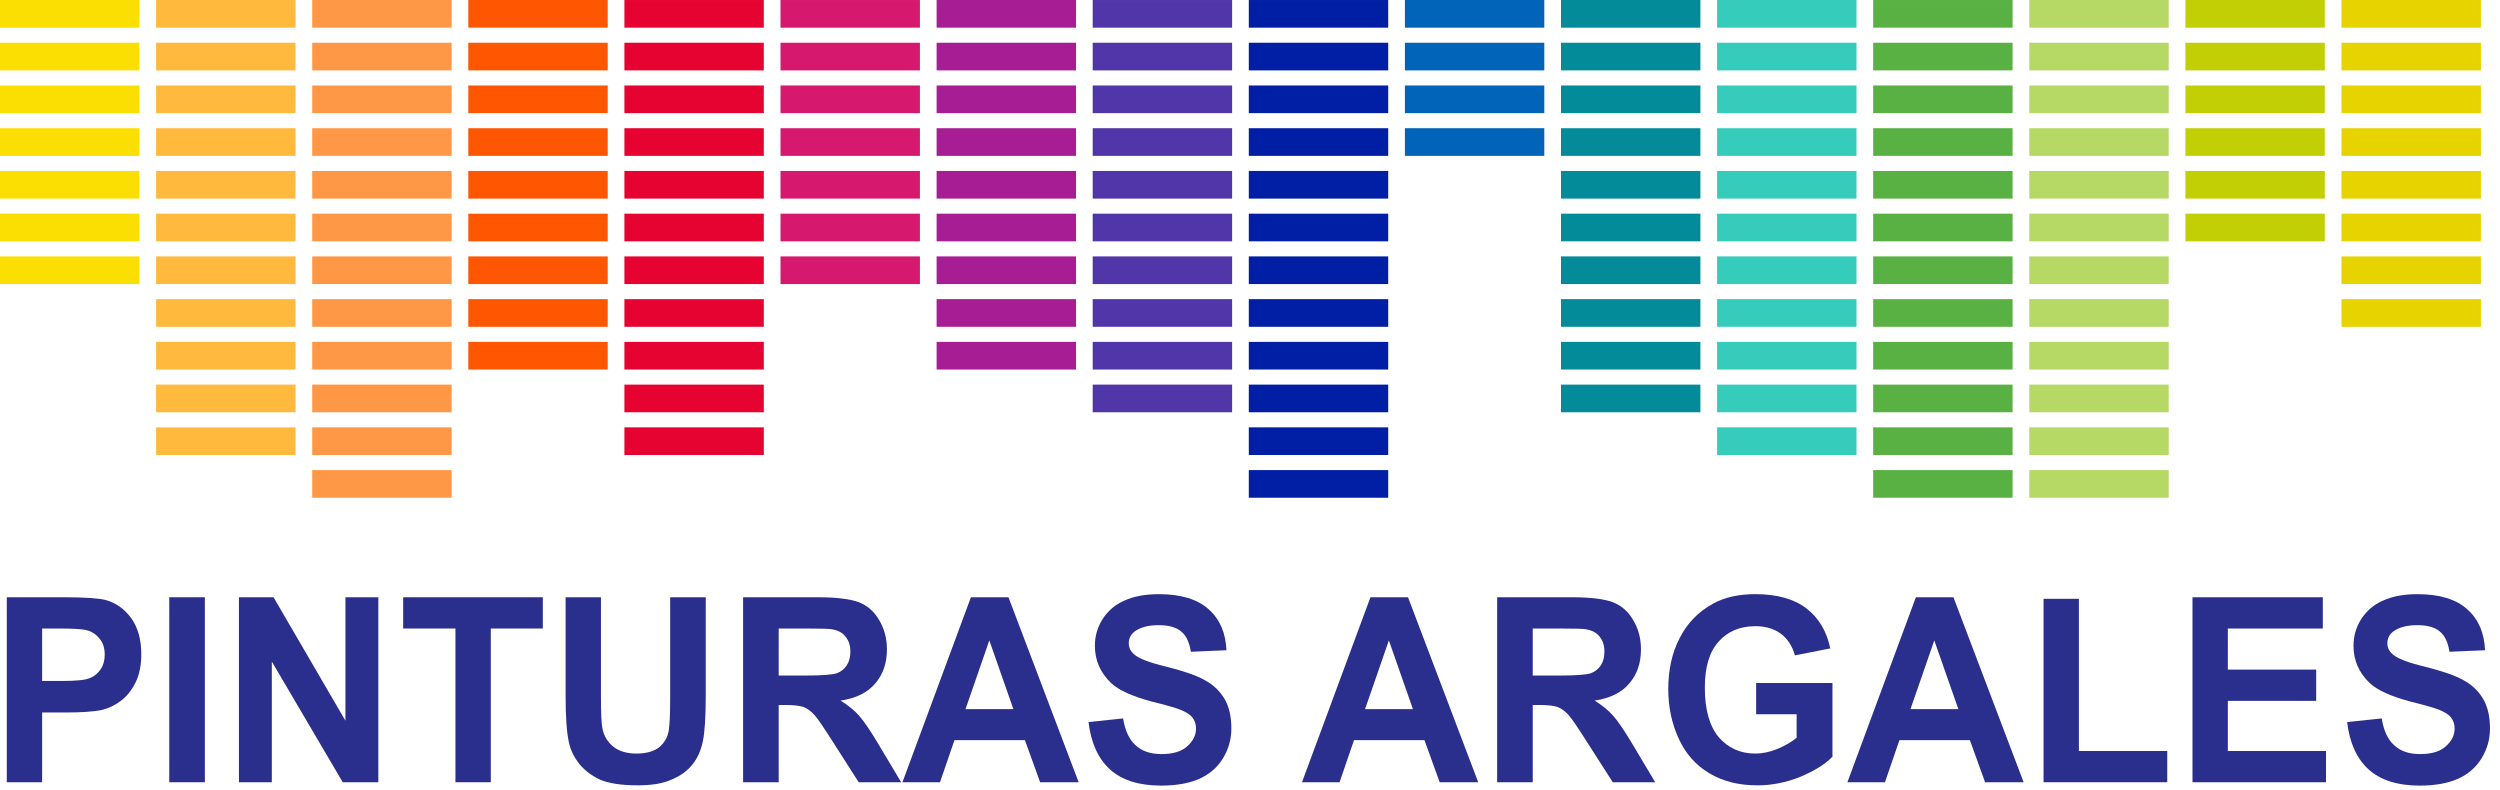 <svg clip-rule="evenodd" fill-rule="evenodd" stroke-linejoin="round" stroke-miterlimit="2" viewBox="0 0 212 67" xmlns="http://www.w3.org/2000/svg"><path d="m.073 0v-.716h.232c.088 0 .145.004.172.011.041.011.075.034.103.07.027.036.041.082.041.139 0 .044-.008.081-.024.111s-.036.054-.061.071c-.024.017-.049.028-.075.034-.034.007-.084.01-.149.01h-.095v.27zm.144-.595v.203h.079c.057 0 .095-.003.115-.011.019-.007.034-.019.045-.035s.016-.034.016-.056c0-.026-.007-.047-.023-.064-.015-.017-.034-.028-.058-.032-.017-.003-.052-.005-.104-.005z" fill="#2a2e8c" fill-rule="nonzero" transform="matrix(20.813 0 0 21.909 -.944 66.334)"/><path d="m.068-.716h.145v.716h-.145z" fill="#2a2e8c" fill-rule="nonzero" transform="matrix(20.813 0 0 21.909 12.938 66.334)"/><path d="m.074 0v-.716h.141l.293.478v-.478h.134v.716h-.145l-.289-.467v.467z" fill="#2a2e8c" fill-rule="nonzero" transform="matrix(20.813 0 0 21.909 18.721 66.334)"/><path d="m.234 0v-.595h-.213v-.121h.569v.121h-.212v.595z" fill="#2a2e8c" fill-rule="nonzero" transform="matrix(20.813 0 0 21.909 33.752 66.334)"/><path d="m.072-.716h.144v.388c0 .061.002.101.006.12.006.029.021.052.044.07s.055.027.095.027c.041 0 .072-.009.093-.025.021-.017.033-.038.038-.062.004-.025.006-.065.006-.122v-.396h.145v.376c0 .086-.004.147-.012.182-.008.036-.022.066-.043.09-.021.025-.049.044-.085.058-.035.015-.081.022-.137.022-.069 0-.12-.008-.156-.023-.035-.016-.063-.037-.084-.062-.02-.025-.034-.052-.04-.079-.01-.041-.014-.102-.014-.182z" fill="#2a2e8c" fill-rule="nonzero" transform="matrix(20.813 0 0 21.909 46.465 66.334)"/><path d="m.073 0v-.716h.304c.077 0 .133.007.167.019.035.013.063.036.083.069.021.033.032.071.032.113 0 .054-.016.098-.048.133-.031.035-.078.057-.141.066.031.018.057.038.077.06s.048.061.082.116l.088.14h-.173l-.105-.156c-.037-.055-.062-.091-.076-.105-.013-.014-.028-.024-.043-.03-.015-.005-.04-.008-.073-.008h-.029v.299zm.145-.413h.107c.069 0 .112-.003.13-.009.017-.006.03-.016.04-.03s.015-.032.015-.054c0-.024-.007-.043-.02-.058-.012-.015-.031-.024-.054-.028-.012-.002-.047-.003-.105-.003h-.113z" fill="#2a2e8c" fill-rule="nonzero" transform="matrix(20.813 0 0 21.909 61.496 66.334)"/><path d="m.718 0h-.157l-.062-.163h-.287l-.059.163h-.153l.279-.716h.153zm-.266-.283-.098-.266-.097.266z" fill="#2a2e8c" fill-rule="nonzero" transform="matrix(20.813 0 0 21.909 76.527 66.334)"/><path d="m.036-.233.141-.014c.008.048.025.082.051.104.026.023.061.034.105.034.047 0 .082-.01.105-.03.024-.02.036-.043.036-.069 0-.017-.005-.031-.015-.043s-.028-.022-.052-.031c-.017-.006-.056-.017-.116-.031-.077-.02-.132-.043-.163-.071-.044-.04-.066-.088-.066-.144 0-.037.01-.071.031-.103.021-.031.05-.056.089-.072.039-.017.086-.025.141-.025.09 0 .158.02.203.059.046.039.069.092.072.158l-.145.006c-.006-.037-.019-.063-.04-.079-.02-.016-.051-.024-.091-.024-.042 0-.075.008-.099.025-.015.012-.023.026-.023.045 0 .017.007.031.022.043.018.016.062.032.132.048.071.017.123.034.156.052.034.017.061.042.08.072.019.031.028.069.028.115 0 .041-.011.079-.034.115s-.055.062-.097.08c-.041.017-.093.026-.155.026-.091 0-.16-.021-.209-.063-.048-.042-.077-.103-.087-.183z" fill="#2a2e8c" fill-rule="nonzero" transform="matrix(20.813 0 0 21.909 91.557 66.334)"/><path d="m.718 0h-.157l-.062-.163h-.287l-.059.163h-.153l.279-.716h.153zm-.266-.283-.098-.266-.097.266z" fill="#2a2e8c" fill-rule="nonzero" transform="matrix(20.813 0 0 21.909 110.409 66.334)"/><path d="m.073 0v-.716h.304c.077 0 .133.007.167.019.035.013.063.036.083.069.021.033.032.071.032.113 0 .054-.016.098-.048.133-.031.035-.078.057-.141.066.031.018.057.038.077.06s.048.061.082.116l.088.14h-.173l-.105-.156c-.037-.055-.062-.091-.076-.105-.013-.014-.028-.024-.043-.03-.015-.005-.04-.008-.073-.008h-.029v.299zm.145-.413h.107c.069 0 .112-.003.13-.009.017-.006.03-.016.04-.03s.015-.032.015-.054c0-.024-.007-.043-.02-.058-.012-.015-.031-.024-.054-.028-.012-.002-.047-.003-.105-.003h-.113z" fill="#2a2e8c" fill-rule="nonzero" transform="matrix(20.813 0 0 21.909 125.439 66.334)"/><path d="m.406-.263v-.121h.311v.285c-.03.03-.074.055-.131.078-.058.022-.116.033-.175.033-.075 0-.14-.015-.196-.047-.055-.031-.097-.076-.125-.135-.028-.058-.042-.122-.042-.19 0-.075.015-.141.047-.199.031-.058.077-.102.137-.133.046-.024.103-.036.171-.036.089 0 .159.019.209.056s.082.089.096.154l-.144.027c-.01-.035-.029-.063-.056-.083-.028-.02-.063-.03-.105-.03-.063 0-.113.02-.15.06-.038.04-.056.099-.056.178 0 .085.019.148.056.191.038.042.088.064.149.064.03 0 .06-.006.091-.018.03-.012.056-.026.078-.043v-.091z" fill="#2a2e8c" fill-rule="nonzero" transform="matrix(20.813 0 0 21.909 140.47 66.334)"/><path d="m.718 0h-.157l-.062-.163h-.287l-.059.163h-.153l.279-.716h.153zm-.266-.283-.098-.266-.097.266z" fill="#2a2e8c" fill-rule="nonzero" transform="matrix(20.813 0 0 21.909 156.66 66.334)"/><path d="m.077 0v-.71h.144v.589h.36v.121z" fill="#2a2e8c" fill-rule="nonzero" transform="matrix(20.813 0 0 21.909 171.691 66.334)"/><path d="m.073 0v-.716h.531v.121h-.387v.159h.36v.121h-.36v.194h.4v.121z" fill="#2a2e8c" fill-rule="nonzero" transform="matrix(20.813 0 0 21.909 184.404 66.334)"/><path d="m.036-.233.141-.014c.008.048.025.082.051.104.026.023.061.034.105.034.047 0 .082-.01.105-.03.024-.02.036-.043.036-.069 0-.017-.005-.031-.015-.043s-.028-.022-.052-.031c-.017-.006-.056-.017-.116-.031-.077-.02-.132-.043-.163-.071-.044-.04-.066-.088-.066-.144 0-.037.01-.071.031-.103.021-.031.05-.056.089-.072.039-.017.086-.025.141-.025.09 0 .158.02.203.059.046.039.069.092.072.158l-.145.006c-.006-.037-.019-.063-.04-.079-.02-.016-.051-.024-.091-.024-.042 0-.075.008-.099.025-.015.012-.023.026-.023.045 0 .017.007.031.022.043.018.016.062.032.132.048.071.017.123.034.156.052.034.017.061.042.08.072.019.031.028.069.028.115 0 .041-.011.079-.034.115s-.055.062-.097.08c-.041.017-.093.026-.155.026-.091 0-.16-.021-.209-.063-.048-.042-.077-.103-.087-.183z" fill="#2a2e8c" fill-rule="nonzero" transform="matrix(20.813 0 0 21.909 198.287 66.334)"/><g stroke-width=".24"><path d="m.001.001h11.822v2.346h-11.822z" fill="#fbde02"/><path d="m.001 3.624h11.822v2.346h-11.822z" fill="#fbde02"/><path d="m.001 7.248h11.822v2.346h-11.822z" fill="#fbde02"/><path d="m.001 10.872h11.822v2.346h-11.822z" fill="#fbde02"/><path d="m.001 14.496h11.822v2.346h-11.822z" fill="#fbde02"/><path d="m.001 18.119h11.822v2.346h-11.822z" fill="#fbde02"/><path d="m.001 21.743h11.822v2.346h-11.822z" fill="#fbde02"/><path d="m13.238.001h11.822v2.346h-11.822z" fill="#ffb93d"/><path d="m13.238 3.624h11.822v2.346h-11.822z" fill="#ffb93d"/><path d="m13.238 7.248h11.822v2.346h-11.822z" fill="#ffb93d"/><path d="m13.238 10.872h11.822v2.346h-11.822z" fill="#ffb93d"/><path d="m13.238 14.496h11.822v2.346h-11.822z" fill="#ffb93d"/><path d="m13.238 18.119h11.822v2.346h-11.822z" fill="#ffb93d"/><path d="m13.238 21.743h11.822v2.346h-11.822z" fill="#ffb93d"/><path d="m13.238 25.367h11.822v2.346h-11.822z" fill="#ffb93d"/><path d="m13.238 28.991h11.822v2.346h-11.822z" fill="#ffb93d"/><path d="m13.238 32.615h11.822v2.346h-11.822z" fill="#ffb93d"/><path d="m13.238 36.239h11.822v2.346h-11.822z" fill="#ffb93d"/><path d="m26.475.001h11.822v2.346h-11.822z" fill="#ff9846"/><path d="m26.475 3.624h11.822v2.346h-11.822z" fill="#ff9846"/><path d="m26.475 7.248h11.822v2.346h-11.822z" fill="#ff9846"/><path d="m26.475 10.872h11.822v2.346h-11.822z" fill="#ff9846"/><path d="m26.475 14.496h11.822v2.346h-11.822z" fill="#ff9846"/><path d="m26.475 18.119h11.822v2.346h-11.822z" fill="#ff9846"/><path d="m26.475 21.743h11.822v2.346h-11.822z" fill="#ff9846"/><path d="m26.475 25.367h11.822v2.346h-11.822z" fill="#ff9846"/><path d="m26.475 28.991h11.822v2.346h-11.822z" fill="#ff9846"/><path d="m26.475 32.615h11.822v2.346h-11.822z" fill="#ff9846"/><path d="m26.475 36.239h11.822v2.346h-11.822z" fill="#ff9846"/><path d="m26.475 39.863h11.822v2.346h-11.822z" fill="#ff9846"/><path d="m66.187.001h11.822v2.346h-11.822z" fill="#d6196f"/><path d="m66.187 3.624h11.822v2.346h-11.822z" fill="#d6196f"/><path d="m66.187 7.248h11.822v2.346h-11.822z" fill="#d6196f"/><path d="m66.187 10.872h11.822v2.346h-11.822z" fill="#d6196f"/><path d="m66.187 14.496h11.822v2.346h-11.822z" fill="#d6196f"/><path d="m66.187 18.119h11.822v2.346h-11.822z" fill="#d6196f"/><path d="m66.187 21.743h11.822v2.346h-11.822z" fill="#d6196f"/><path d="m39.712.001h11.822v2.346h-11.822z" fill="#ff5601"/><path d="m39.712 3.624h11.822v2.346h-11.822z" fill="#ff5601"/><path d="m39.712 7.248h11.822v2.346h-11.822z" fill="#ff5601"/><path d="m39.712 10.872h11.822v2.346h-11.822z" fill="#ff5601"/><path d="m39.712 14.496h11.822v2.346h-11.822z" fill="#ff5601"/><path d="m39.712 18.119h11.822v2.346h-11.822z" fill="#ff5601"/><path d="m39.712 21.743h11.822v2.346h-11.822z" fill="#ff5601"/><path d="m39.712 25.367h11.822v2.346h-11.822z" fill="#ff5601"/><path d="m39.712 28.991h11.822v2.346h-11.822z" fill="#ff5601"/><path d="m52.949.001h11.822v2.346h-11.822z" fill="#e60331"/><path d="m52.949 3.624h11.822v2.346h-11.822z" fill="#e60331"/><path d="m52.949 7.248h11.822v2.346h-11.822z" fill="#e60331"/><path d="m52.949 10.872h11.822v2.346h-11.822z" fill="#e60331"/><path d="m52.949 14.496h11.822v2.346h-11.822z" fill="#e60331"/><path d="m52.949 18.119h11.822v2.346h-11.822z" fill="#e60331"/><path d="m52.949 21.743h11.822v2.346h-11.822z" fill="#e60331"/><path d="m52.949 25.367h11.822v2.346h-11.822z" fill="#e60331"/><path d="m52.949 28.991h11.822v2.346h-11.822z" fill="#e60331"/><path d="m52.949 32.615h11.822v2.346h-11.822z" fill="#e60331"/><path d="m52.949 36.239h11.822v2.346h-11.822z" fill="#e60331"/><path d="m79.424.001h11.822v2.346h-11.822z" fill="#a71d94"/><path d="m79.424 3.624h11.822v2.346h-11.822z" fill="#a71d94"/><path d="m79.424 7.248h11.822v2.346h-11.822z" fill="#a71d94"/><path d="m79.424 10.872h11.822v2.346h-11.822z" fill="#a71d94"/><path d="m79.424 14.496h11.822v2.346h-11.822z" fill="#a71d94"/><path d="m79.424 18.119h11.822v2.346h-11.822z" fill="#a71d94"/><path d="m79.424 21.743h11.822v2.346h-11.822z" fill="#a71d94"/><path d="m79.424 25.367h11.822v2.346h-11.822z" fill="#a71d94"/><path d="m79.424 28.991h11.822v2.346h-11.822z" fill="#a71d94"/><path d="m92.661.001h11.822v2.346h-11.822z" fill="#5136a9"/><path d="m92.661 3.624h11.822v2.346h-11.822z" fill="#5136a9"/><path d="m92.661 7.248h11.822v2.346h-11.822z" fill="#5136a9"/><path d="m92.661 10.872h11.822v2.346h-11.822z" fill="#5136a9"/><path d="m92.661 14.496h11.822v2.346h-11.822z" fill="#5136a9"/><path d="m92.661 18.119h11.822v2.346h-11.822z" fill="#5136a9"/><path d="m92.661 21.743h11.822v2.346h-11.822z" fill="#5136a9"/><path d="m92.661 25.367h11.822v2.346h-11.822z" fill="#5136a9"/><path d="m92.661 28.991h11.822v2.346h-11.822z" fill="#5136a9"/><path d="m92.661 32.615h11.822v2.346h-11.822z" fill="#5136a9"/><path d="m105.898.001h11.822v2.346h-11.822z" fill="#001fa4"/><path d="m105.898 3.624h11.822v2.346h-11.822z" fill="#001fa4"/><path d="m105.898 7.248h11.822v2.346h-11.822z" fill="#001fa4"/><path d="m105.898 10.872h11.822v2.346h-11.822z" fill="#001fa4"/><path d="m105.898 14.496h11.822v2.346h-11.822z" fill="#001fa4"/><path d="m105.898 18.119h11.822v2.346h-11.822z" fill="#001fa4"/><path d="m105.898 21.743h11.822v2.346h-11.822z" fill="#001fa4"/><path d="m105.898 25.367h11.822v2.346h-11.822z" fill="#001fa4"/><path d="m105.898 28.991h11.822v2.346h-11.822z" fill="#001fa4"/><path d="m105.898 32.615h11.822v2.346h-11.822z" fill="#001fa4"/><path d="m105.898 36.239h11.822v2.346h-11.822z" fill="#001fa4"/><path d="m105.898 39.863h11.822v2.346h-11.822z" fill="#001fa4"/><path d="m119.135.001h11.822v2.346h-11.822z" fill="#0164b9"/><path d="m119.135 3.624h11.822v2.346h-11.822z" fill="#0164b9"/><path d="m119.135 7.248h11.822v2.346h-11.822z" fill="#0164b9"/><path d="m119.135 10.872h11.822v2.346h-11.822z" fill="#0164b9"/><path d="m145.609.001h11.822v2.346h-11.822z" fill="#36ccbc"/><path d="m145.609 3.624h11.822v2.346h-11.822z" fill="#36ccbc"/><path d="m145.609 7.248h11.822v2.346h-11.822z" fill="#36ccbc"/><path d="m145.609 10.872h11.822v2.346h-11.822z" fill="#36ccbc"/><path d="m145.609 14.496h11.822v2.346h-11.822z" fill="#36ccbc"/><path d="m145.609 18.119h11.822v2.346h-11.822z" fill="#36ccbc"/><path d="m145.609 21.743h11.822v2.346h-11.822z" fill="#36ccbc"/><path d="m145.609 25.367h11.822v2.346h-11.822z" fill="#36ccbc"/><path d="m145.609 28.991h11.822v2.346h-11.822z" fill="#36ccbc"/><path d="m145.609 32.615h11.822v2.346h-11.822z" fill="#36ccbc"/><path d="m145.609 36.239h11.822v2.346h-11.822z" fill="#36ccbc"/><path d="m158.846.001h11.822v2.346h-11.822z" fill="#59b143"/><path d="m158.846 3.624h11.822v2.346h-11.822z" fill="#59b143"/><path d="m158.846 7.248h11.822v2.346h-11.822z" fill="#59b143"/><path d="m158.846 10.872h11.822v2.346h-11.822z" fill="#59b143"/><path d="m158.846 14.496h11.822v2.346h-11.822z" fill="#59b143"/><path d="m158.846 18.119h11.822v2.346h-11.822z" fill="#59b143"/><path d="m158.846 21.743h11.822v2.346h-11.822z" fill="#59b143"/><path d="m158.846 25.367h11.822v2.346h-11.822z" fill="#59b143"/><path d="m158.846 28.991h11.822v2.346h-11.822z" fill="#59b143"/><path d="m158.846 32.615h11.822v2.346h-11.822z" fill="#59b143"/><path d="m158.846 36.239h11.822v2.346h-11.822z" fill="#59b143"/><path d="m158.846 39.863h11.822v2.346h-11.822z" fill="#59b143"/><path d="m172.084.001h11.822v2.346h-11.822z" fill="#b5d964"/><path d="m172.084 3.624h11.822v2.346h-11.822z" fill="#b5d964"/><path d="m172.084 7.248h11.822v2.346h-11.822z" fill="#b5d964"/><path d="m172.084 10.872h11.822v2.346h-11.822z" fill="#b5d964"/><path d="m172.084 14.496h11.822v2.346h-11.822z" fill="#b5d964"/><path d="m172.084 18.119h11.822v2.346h-11.822z" fill="#b5d964"/><path d="m172.084 21.743h11.822v2.346h-11.822z" fill="#b5d964"/><path d="m172.084 25.367h11.822v2.346h-11.822z" fill="#b5d964"/><path d="m172.084 28.991h11.822v2.346h-11.822z" fill="#b5d964"/><path d="m172.084 32.615h11.822v2.346h-11.822z" fill="#b5d964"/><path d="m172.084 36.239h11.822v2.346h-11.822z" fill="#b5d964"/><path d="m172.084 39.863h11.822v2.346h-11.822z" fill="#b5d964"/><path d="m185.321.001h11.822v2.346h-11.822z" fill="#c2cf05"/><path d="m185.321 3.624h11.822v2.346h-11.822z" fill="#c2cf05"/><path d="m185.321 7.248h11.822v2.346h-11.822z" fill="#c2cf05"/><path d="m185.321 10.872h11.822v2.346h-11.822z" fill="#c2cf05"/><path d="m185.321 14.496h11.822v2.346h-11.822z" fill="#c2cf05"/><path d="m185.321 18.119h11.822v2.346h-11.822z" fill="#c2cf05"/><path d="m132.372.001h11.822v2.346h-11.822z" fill="#038b9a"/><path d="m132.372 3.624h11.822v2.346h-11.822z" fill="#038b9a"/><path d="m132.372 7.248h11.822v2.346h-11.822z" fill="#038b9a"/><path d="m132.372 10.872h11.822v2.346h-11.822z" fill="#038b9a"/><path d="m132.372 14.496h11.822v2.346h-11.822z" fill="#038b9a"/><path d="m132.372 18.119h11.822v2.346h-11.822z" fill="#038b9a"/><path d="m132.372 21.743h11.822v2.346h-11.822z" fill="#038b9a"/><path d="m132.372 25.367h11.822v2.346h-11.822z" fill="#038b9a"/><path d="m132.372 28.991h11.822v2.346h-11.822z" fill="#038b9a"/><path d="m132.372 32.615h11.822v2.346h-11.822z" fill="#038b9a"/><path d="m198.558.001h11.822v2.346h-11.822z" fill="#e6d300"/><path d="m198.558 3.624h11.822v2.346h-11.822z" fill="#e6d300"/><path d="m198.558 7.248h11.822v2.346h-11.822z" fill="#e6d300"/><path d="m198.558 10.872h11.822v2.346h-11.822z" fill="#e6d300"/><path d="m198.558 14.496h11.822v2.346h-11.822z" fill="#e6d300"/><path d="m198.558 18.119h11.822v2.346h-11.822z" fill="#e6d300"/><path d="m198.558 21.743h11.822v2.346h-11.822z" fill="#e6d300"/><path d="m198.558 25.367h11.822v2.346h-11.822z" fill="#e6d300"/></g></svg>